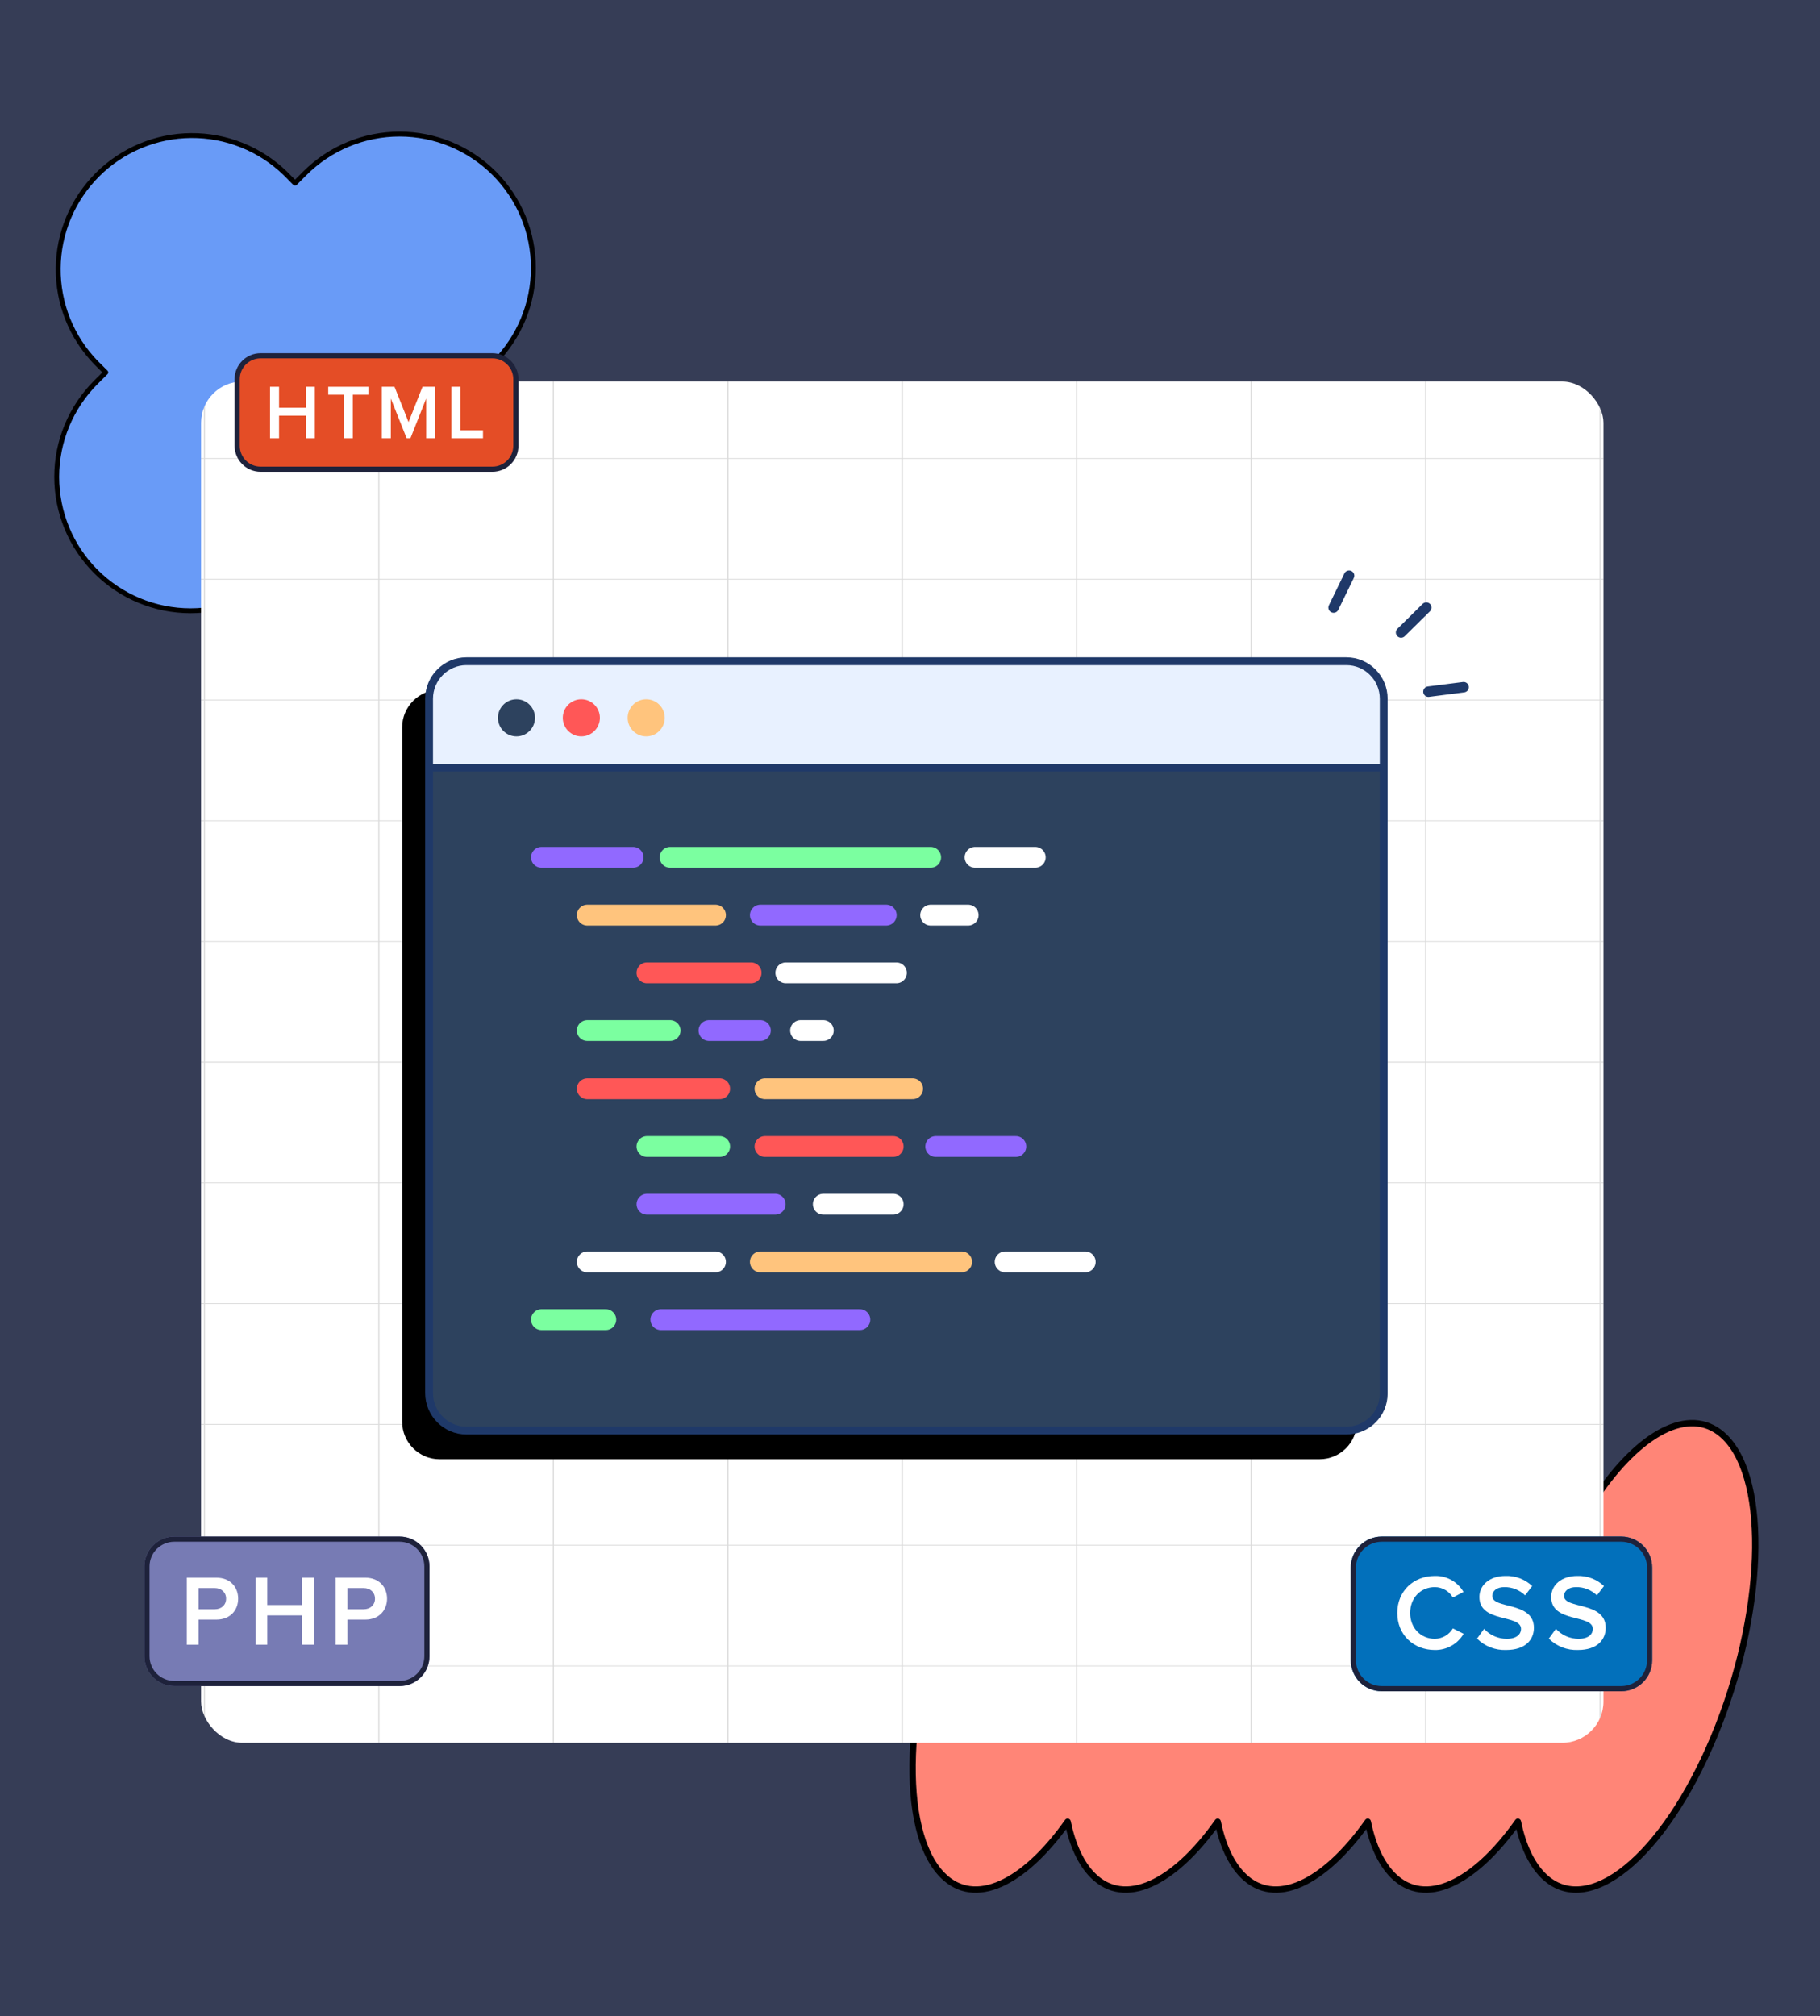 <svg width="353" height="391" viewBox="0 0 353 391" fill="none" xmlns="http://www.w3.org/2000/svg">
<rect width="353" height="391" fill="#363D56"/>
<path d="M294.401 353.303C285.915 365.284 276.389 369.933 270.171 363.715C267.847 361.391 266.227 357.788 265.29 353.303C256.804 365.283 247.278 369.931 241.06 363.714C238.738 361.391 237.117 357.79 236.18 353.308C227.695 365.284 218.171 369.931 211.954 363.714C209.631 361.391 208.011 357.79 207.074 353.308C198.589 365.284 189.066 369.931 182.848 363.714C174.279 355.144 175.238 329.178 184.992 305.719C194.746 282.259 209.6 270.189 218.17 278.759C220.492 281.082 222.114 284.682 223.052 289.164C231.536 277.189 241.058 272.542 247.275 278.759C249.598 281.082 251.22 284.682 252.157 289.164C260.642 277.189 270.164 272.542 276.381 278.759C278.705 281.083 280.326 284.686 281.264 289.172C289.75 277.192 299.274 272.543 305.492 278.761C307.816 281.084 309.438 284.687 310.375 289.171C318.861 277.19 328.385 272.541 334.603 278.759C343.173 287.329 342.213 313.293 332.46 336.753C322.706 360.213 307.852 372.283 299.282 363.713C296.959 361.389 295.338 357.787 294.401 353.303Z" fill="#FF8577"/>
<path d="M294.401 353.303L295.002 353.177C294.952 352.938 294.765 352.752 294.526 352.702C294.287 352.652 294.041 352.749 293.9 352.948L294.401 353.303ZM270.171 363.715L269.737 364.149L269.737 364.149L270.171 363.715ZM265.29 353.303L265.891 353.177C265.841 352.938 265.654 352.752 265.415 352.702C265.176 352.652 264.93 352.749 264.789 352.948L265.29 353.303ZM241.06 363.714L240.626 364.148L240.626 364.148L241.06 363.714ZM236.18 353.308L236.78 353.182C236.73 352.943 236.544 352.757 236.305 352.707C236.066 352.657 235.82 352.754 235.679 352.953L236.18 353.308ZM211.954 363.714L211.52 364.148L211.52 364.148L211.954 363.714ZM207.074 353.308L207.675 353.182C207.625 352.943 207.438 352.757 207.199 352.707C206.96 352.657 206.714 352.754 206.573 352.953L207.074 353.308ZM182.848 363.714L182.415 364.148L182.415 364.148L182.848 363.714ZM184.992 305.719L184.425 305.483L184.992 305.719ZM218.17 278.759L218.604 278.325L218.17 278.759ZM223.052 289.164L222.451 289.29C222.501 289.529 222.688 289.715 222.927 289.765C223.166 289.815 223.411 289.718 223.552 289.519L223.052 289.164ZM247.275 278.759L247.709 278.325L247.275 278.759ZM252.157 289.164L251.556 289.29C251.606 289.529 251.793 289.715 252.032 289.765C252.271 289.815 252.517 289.718 252.658 289.519L252.157 289.164ZM276.381 278.759L276.815 278.325L276.815 278.325L276.381 278.759ZM281.264 289.172L280.663 289.298C280.713 289.536 280.899 289.723 281.138 289.773C281.378 289.823 281.623 289.726 281.764 289.527L281.264 289.172ZM305.492 278.761L305.926 278.327L305.926 278.327L305.492 278.761ZM310.375 289.171L309.774 289.297C309.824 289.536 310.011 289.722 310.25 289.772C310.489 289.822 310.735 289.725 310.876 289.526L310.375 289.171ZM334.603 278.759L335.037 278.325L335.037 278.325L334.603 278.759ZM332.46 336.753L333.027 336.989L332.46 336.753ZM299.282 363.713L298.848 364.147L298.848 364.147L299.282 363.713ZM294.401 353.303L293.9 352.948C289.688 358.895 285.263 362.954 281.185 364.773C279.153 365.68 277.23 366.021 275.467 365.788C273.712 365.556 272.072 364.748 270.605 363.281L270.171 363.715L269.737 364.149C271.379 365.791 273.261 366.734 275.306 367.005C277.344 367.274 279.498 366.87 281.686 365.894C286.047 363.948 290.628 359.692 294.902 353.658L294.401 353.303ZM270.171 363.715L270.605 363.281C268.399 361.075 266.815 357.602 265.891 353.177L265.29 353.303L264.689 353.428C265.639 357.974 267.296 361.707 269.737 364.149L270.171 363.715ZM265.29 353.303L264.789 352.948C260.577 358.895 256.152 362.953 252.075 364.772C250.043 365.679 248.119 366.02 246.357 365.786C244.601 365.554 242.962 364.747 241.494 363.28L241.06 363.714L240.626 364.148C242.268 365.79 244.151 366.733 246.196 367.003C248.233 367.273 250.387 366.869 252.575 365.893C256.936 363.947 261.517 359.691 265.791 353.658L265.29 353.303ZM241.06 363.714L241.494 363.28C239.289 361.075 237.705 357.604 236.78 353.182L236.18 353.308L235.579 353.433C236.529 357.976 238.186 361.708 240.626 364.148L241.06 363.714ZM236.18 353.308L235.679 352.953C231.467 358.898 227.043 362.955 222.966 364.773C220.935 365.679 219.011 366.02 217.249 365.787C215.494 365.554 213.855 364.747 212.388 363.28L211.954 363.714L211.52 364.148C213.162 365.79 215.044 366.733 217.088 367.003C219.126 367.273 221.279 366.869 223.466 365.894C227.827 363.949 232.407 359.694 236.68 353.663L236.18 353.308ZM211.954 363.714L212.388 363.28C210.183 361.075 208.6 357.604 207.675 353.182L207.074 353.308L206.473 353.433C207.423 357.976 209.08 361.708 211.52 364.148L211.954 363.714ZM207.074 353.308L206.573 352.953C202.362 358.898 197.937 362.955 193.861 364.773C191.829 365.679 189.906 366.02 188.144 365.787C186.389 365.554 184.749 364.747 183.282 363.28L182.848 363.714L182.415 364.148C184.056 365.79 185.938 366.733 187.983 367.003C190.02 367.273 192.174 366.869 194.361 365.894C198.722 363.949 203.302 359.694 207.575 353.663L207.074 353.308ZM182.848 363.714L183.282 363.28C181.249 361.247 179.741 358.137 178.793 354.192C177.847 350.255 177.47 345.531 177.662 340.323C178.047 329.907 180.708 317.622 185.559 305.954L184.992 305.719L184.425 305.483C179.523 317.275 176.826 329.703 176.436 340.277C176.24 345.564 176.62 350.405 177.6 354.479C178.577 358.547 180.163 361.896 182.415 364.148L182.848 363.714ZM184.992 305.719L185.559 305.954C190.414 294.278 196.515 285.496 202.412 280.704C205.36 278.308 208.216 276.943 210.807 276.667C213.37 276.394 215.723 277.18 217.736 279.193L218.17 278.759L218.604 278.325C216.332 276.053 213.614 275.134 210.677 275.447C207.768 275.757 204.693 277.269 201.638 279.752C195.527 284.718 189.324 293.7 184.425 305.483L184.992 305.719ZM218.17 278.759L217.736 279.193C219.941 281.398 221.526 284.868 222.451 289.29L223.052 289.164L223.652 289.039C222.702 284.496 221.044 280.765 218.604 278.325L218.17 278.759ZM223.052 289.164L223.552 289.519C227.764 283.575 232.188 279.518 236.264 277.7C238.295 276.794 240.218 276.453 241.98 276.686C243.735 276.919 245.374 277.726 246.841 279.193L247.275 278.759L247.709 278.325C246.068 276.683 244.185 275.74 242.141 275.469C240.104 275.2 237.951 275.603 235.764 276.579C231.404 278.524 226.824 282.778 222.551 288.809L223.052 289.164ZM247.275 278.759L246.841 279.193C249.047 281.398 250.632 284.868 251.556 289.29L252.157 289.164L252.758 289.039C251.808 284.496 250.149 280.765 247.709 278.325L247.275 278.759ZM252.157 289.164L252.658 289.519C256.869 283.575 261.293 279.518 265.369 277.7C267.401 276.794 269.324 276.453 271.086 276.686C272.84 276.919 274.48 277.726 275.947 279.193L276.381 278.759L276.815 278.325C275.173 276.683 273.291 275.74 271.247 275.47C269.21 275.2 267.056 275.604 264.869 276.579C260.509 278.524 255.93 282.778 251.656 288.809L252.157 289.164ZM276.381 278.759L275.947 279.193C278.153 281.399 279.738 284.872 280.663 289.298L281.264 289.172L281.864 289.046C280.915 284.5 279.256 280.766 276.815 278.325L276.381 278.759ZM281.264 289.172L281.764 289.527C285.977 283.58 290.401 279.522 294.478 277.703C296.51 276.796 298.434 276.455 300.196 276.688C301.951 276.92 303.591 277.728 305.058 279.195L305.492 278.761L305.926 278.327C304.284 276.685 302.402 275.742 300.357 275.471C298.319 275.202 296.166 275.606 293.978 276.582C289.617 278.527 285.037 282.784 280.763 288.817L281.264 289.172ZM305.492 278.761L305.058 279.195C307.264 281.401 308.85 284.873 309.774 289.297L310.375 289.171L310.976 289.045C310.026 284.501 308.367 280.768 305.926 278.327L305.492 278.761ZM310.375 289.171L310.876 289.526C315.088 283.579 319.513 279.52 323.59 277.701C325.622 276.794 327.545 276.453 329.307 276.686C331.063 276.918 332.702 277.726 334.169 279.193L334.603 278.759L335.037 278.325C333.395 276.683 331.513 275.74 329.468 275.469C327.431 275.2 325.277 275.604 323.09 276.58C318.728 278.526 314.148 282.782 309.874 288.816L310.375 289.171ZM334.603 278.759L334.169 279.193C336.203 281.226 337.711 284.336 338.659 288.28C339.605 292.218 339.982 296.942 339.79 302.15C339.405 312.566 336.744 324.85 331.893 336.517L332.46 336.753L333.027 336.989C337.929 325.197 340.625 312.769 341.016 302.195C341.212 296.908 340.831 292.068 339.852 287.993C338.875 283.926 337.289 280.577 335.037 278.325L334.603 278.759ZM332.46 336.753L331.893 336.517C327.038 348.194 320.937 356.976 315.04 361.768C312.092 364.164 309.236 365.529 306.645 365.805C304.082 366.078 301.729 365.292 299.716 363.279L299.282 363.713L298.848 364.147C301.12 366.419 303.838 367.338 306.775 367.025C309.684 366.715 312.759 365.203 315.814 362.72C321.925 357.754 328.128 348.772 333.027 336.989L332.46 336.753ZM299.282 363.713L299.716 363.279C297.51 361.073 295.926 357.601 295.002 353.177L294.401 353.303L293.8 353.428C294.75 357.973 296.407 361.706 298.848 364.147L299.282 363.713Z" fill="black"/>
<path d="M55.317 33.602L57.221 35.517L59.136 33.602C64.005 28.735 70.608 26 77.493 26C84.378 26 90.981 28.735 95.851 33.602C100.718 38.472 103.453 45.075 103.453 51.96C103.453 58.845 100.718 65.448 95.851 70.317L93.936 72.232L95.851 74.136C100.593 79.031 103.221 85.594 103.167 92.409C103.114 99.224 100.383 105.744 95.564 110.563C90.744 115.383 84.224 118.114 77.409 118.167C70.594 118.221 64.031 115.593 59.136 110.851L57.221 108.936L55.317 110.851C50.448 115.718 43.845 118.453 36.96 118.453C30.075 118.453 23.472 115.718 18.602 110.851C13.735 105.982 11 99.378 11 92.493C11 85.608 13.735 79.005 18.602 74.136L20.517 72.232L18.602 70.317C13.86 65.423 11.232 58.86 11.286 52.045C11.339 45.23 14.07 38.709 18.89 33.89C23.709 29.07 30.23 26.339 37.045 26.286C43.86 26.232 50.423 28.86 55.317 33.602Z" fill="#699BF7" stroke="black" stroke-width="0.948" stroke-miterlimit="10" stroke-linejoin="round"/>
<g clip-path="url(#clip0_3543_4252)">
<rect x="39" y="74" width="272" height="264" rx="8" fill="white"/>
<path opacity="0.14" fill-rule="evenodd" clip-rule="evenodd" d="M-28.155 42H-62V65.571V65.42H-61.781V42.151H-28.155V65.42V42ZM5.689 42H-28.155V65.42H-27.937V42.151H5.689V65.42V42ZM39.534 42H5.689V65.42H5.908V42.151H39.534V65.42V42ZM73.379 42H39.534V65.42H39.753V42.151H73.379V65.42V42ZM107.223 42H73.379V65.42H73.597V42.151H107.223V65.42V42ZM141.068 42H107.223V65.42H107.442V42.151H141.068V65.42V42ZM174.869 42H141.068V65.42H141.287V42.151H174.869V65.42V42ZM208.713 42H174.869V65.42H175.131V42.151H208.713V65.42V42ZM242.558 42H208.713V65.42H208.932V42.151H242.558V65.42V42ZM276.403 42H242.558V65.42H242.777V42.151H276.403V65.42V42ZM310.247 42H276.403V65.42H276.621V42.151H310.247V65.42V42ZM344.092 42H310.247V65.42H310.466V42.151H344.092V65.42V42ZM377.937 42H344.092V65.42H344.311V42.151H377.937V65.42V42ZM412 42H377.937V65.42H378.155V42.151H411.781V65.42H412V42ZM-28.155 65.42H-61.781H-62V65.571V88.991V88.84H-61.781V65.571H-28.155V88.84V65.42ZM5.689 65.42H-27.937H-28.155V88.84H-27.937V65.571H5.689V88.84V65.42ZM39.534 65.42H5.908H5.689V88.84H5.908V65.571H39.534V88.84V65.42ZM73.379 65.42H39.753H39.534V88.84H39.753V65.571H73.379V88.84V65.42ZM107.223 65.42H73.597H73.379V88.84H73.597V65.571H107.223V88.84V65.42ZM141.068 65.42H107.442H107.223V88.84H107.442V65.571H141.068V88.84V65.42ZM174.869 65.42H141.287H141.068V88.84H141.287V65.571H174.869V88.84V65.42ZM208.713 65.42H175.131H174.869V88.84H175.131V65.571H208.713V88.84V65.42ZM242.558 65.42H208.932H208.713V88.84H208.932V65.571H242.558V88.84V65.42ZM276.403 65.42H242.777H242.558V88.84H242.777V65.571H276.403V88.84V65.42ZM310.247 65.42H276.621H276.403V88.84H276.621V65.571H310.247V88.84V65.42ZM344.092 65.42H310.466H310.247V88.84H310.466V65.571H344.092V88.84V65.42ZM377.937 65.42H344.311H344.092V88.84H344.311V65.571H377.937V88.84V65.42ZM412 65.42H411.781H378.155H377.937V88.84H378.155V65.571H411.781V88.84H412V65.42ZM-28.155 88.84H-61.781H-62V88.991V112.411V112.26H-61.781V88.991H-28.155V112.26V88.84ZM5.689 88.84H-27.937H-28.155V112.26H-27.937V88.991H5.689V112.26V88.84ZM39.534 88.84H5.908H5.689V112.26H5.908V88.991H39.534V112.26V88.84ZM73.379 88.84H39.753H39.534V112.26H39.753V88.991H73.379V112.26V88.84ZM107.223 88.84H73.597H73.379V112.26H73.597V88.991H107.223V112.26V88.84ZM141.068 88.84H107.442H107.223V112.26H107.442V88.991H141.068V112.26V88.84ZM174.869 88.84H141.287H141.068V112.26H141.287V88.991H174.869V112.26V88.84ZM208.713 88.84H175.131H174.869V112.26H175.131V88.991H208.713V112.26V88.84ZM242.558 88.84H208.932H208.713V112.26H208.932V88.991H242.558V112.26V88.84ZM276.403 88.84H242.777H242.558V112.26H242.777V88.991H276.403V112.26V88.84ZM310.247 88.84H276.621H276.403V112.26H276.621V88.991H310.247V112.26V88.84ZM344.092 88.84H310.466H310.247V112.26H310.466V88.991H344.092V112.26V88.84ZM377.937 88.84H344.311H344.092V112.26H344.311V88.991H377.937V112.26V88.84ZM412 88.84H411.781H378.155H377.937V112.26H378.155V88.991H411.781V112.26H412V88.84ZM-28.155 112.26H-61.781H-62V112.411V135.831V135.68H-61.781V112.411H-28.155V135.68V112.26ZM5.689 112.26H-27.937H-28.155V135.68H-27.937V112.411H5.689V135.68V112.26ZM39.534 112.26H5.908H5.689V135.68H5.908V112.411H39.534V135.68V112.26ZM73.379 112.26H39.753H39.534V135.68H39.753V112.411H73.379V135.68V112.26ZM107.223 112.26H73.597H73.379V135.68H73.597V112.411H107.223V135.68V112.26ZM141.068 112.26H107.442H107.223V135.68H107.442V112.411H141.068V135.68V112.26ZM174.869 112.26H141.287H141.068V135.68H141.287V112.411H174.869V135.68V112.26ZM208.713 112.26H175.131H174.869V135.68H175.131V112.411H208.713V135.68V112.26ZM242.558 112.26H208.932H208.713V135.68H208.932V112.411H242.558V135.68V112.26ZM276.403 112.26H242.777H242.558V135.68H242.777V112.411H276.403V135.68V112.26ZM310.247 112.26H276.621H276.403V135.68H276.621V112.411H310.247V135.68V112.26ZM344.092 112.26H310.466H310.247V135.68H310.466V112.411H344.092V135.68V112.26ZM377.937 112.26H344.311H344.092V135.68H344.311V112.411H377.937V135.68V112.26ZM412 112.26H411.781H378.155H377.937V135.68H378.155V112.411H411.781V135.68H412V112.26ZM-28.155 135.68H-61.781H-62V135.831V159.251V159.1H-61.781V135.831H-28.155V159.1V135.68ZM5.689 135.68H-27.937H-28.155V159.1H-27.937V135.831H5.689V159.1V135.68ZM39.534 135.68H5.908H5.689V159.1H5.908V135.831H39.534V159.1V135.68ZM73.379 135.68H39.753H39.534V159.1H39.753V135.831H73.379V159.1V135.68ZM107.223 135.68H73.597H73.379V159.1H73.597V135.831H107.223V159.1V135.68ZM141.068 135.68H107.442H107.223V159.1H107.442V135.831H141.068V159.1V135.68ZM174.869 135.68H141.287H141.068V159.1H141.287V135.831H174.869V159.1V135.68ZM208.713 135.68H175.131H174.869V159.1H175.131V135.831H208.713V159.1V135.68ZM242.558 135.68H208.932H208.713V159.1H208.932V135.831H242.558V159.1V135.68ZM276.403 135.68H242.777H242.558V159.1H242.777V135.831H276.403V159.1V135.68ZM310.247 135.68H276.621H276.403V159.1H276.621V135.831H310.247V159.1V135.68ZM344.092 135.68H310.466H310.247V159.1H310.466V135.831H344.092V159.1V135.68ZM377.937 135.68H344.311H344.092V159.1H344.311V135.831H377.937V159.1V135.68ZM412 135.68H411.781H378.155H377.937V159.1H378.155V135.831H411.781V159.1H412V135.68ZM-28.155 159.1H-61.781H-62V159.251V182.671V182.52H-61.781V159.251H-28.155V182.52V159.1ZM5.689 159.1H-27.937H-28.155V182.52H-27.937V159.251H5.689V182.52V159.1ZM39.534 159.1H5.908H5.689V182.52H5.908V159.251H39.534V182.52V159.1ZM73.379 159.1H39.753H39.534V182.52H39.753V159.251H73.379V182.52V159.1ZM107.223 159.1H73.597H73.379V182.52H73.597V159.251H107.223V182.52V159.1ZM141.068 159.1H107.442H107.223V182.52H107.442V159.251H141.068V182.52V159.1ZM174.869 159.1H141.287H141.068V182.52H141.287V159.251H174.869V182.52V159.1ZM208.713 159.1H175.131H174.869V182.52H175.131V159.251H208.713V182.52V159.1ZM242.558 159.1H208.932H208.713V182.52H208.932V159.251H242.558V182.52V159.1ZM276.403 159.1H242.777H242.558V182.52H242.777V159.251H276.403V182.52V159.1ZM310.247 159.1H276.621H276.403V182.52H276.621V159.251H310.247V182.52V159.1ZM344.092 159.1H310.466H310.247V182.52H310.466V159.251H344.092V182.52V159.1ZM377.937 159.1H344.311H344.092V182.52H344.311V159.251H377.937V182.52V159.1ZM412 159.1H411.781H378.155H377.937V182.52H378.155V159.251H411.781V182.52H412V159.1ZM-28.155 182.52H-61.781H-62V182.671V206.091V205.909H-61.781V182.671H-28.155V205.909V182.52ZM5.689 182.52H-27.937H-28.155V205.909H-27.937V182.671H5.689V205.909V182.52ZM39.534 182.52H5.908H5.689V205.909H5.908V182.671H39.534V205.909V182.52ZM73.379 182.52H39.753H39.534V205.909H39.753V182.671H73.379V205.909V182.52ZM107.223 182.52H73.597H73.379V205.909H73.597V182.671H107.223V205.909V182.52ZM141.068 182.52H107.442H107.223V205.909H107.442V182.671H141.068V205.909V182.52ZM174.869 182.52H141.287H141.068V205.909H141.287V182.671H174.869V205.909V182.52ZM208.713 182.52H175.131H174.869V205.909H175.131V182.671H208.713V205.909V182.52ZM242.558 182.52H208.932H208.713V205.909H208.932V182.671H242.558V205.909V182.52ZM276.403 182.52H242.777H242.558V205.909H242.777V182.671H276.403V205.909V182.52ZM310.247 182.52H276.621H276.403V205.909H276.621V182.671H310.247V205.909V182.52ZM344.092 182.52H310.466H310.247V205.909H310.466V182.671H344.092V205.909V182.52ZM377.937 182.52H344.311H344.092V205.909H344.311V182.671H377.937V205.909V182.52ZM412 182.52H411.781H378.155H377.937V205.909H378.155V182.671H411.781V205.909H412V182.52ZM-28.155 205.909H-61.781H-62V206.091V229.48V229.329H-61.781V206.091H-28.155V229.329V205.909ZM5.689 205.909H-27.937H-28.155V229.329H-27.937V206.091H5.689V229.329V205.909ZM39.534 205.909H5.908H5.689V229.329H5.908V206.091H39.534V229.329V205.909ZM73.379 205.909H39.753H39.534V229.329H39.753V206.091H73.379V229.329V205.909ZM107.223 205.909H73.597H73.379V229.329H73.597V206.091H107.223V229.329V205.909ZM141.068 205.909H107.442H107.223V229.329H107.442V206.091H141.068V229.329V205.909ZM174.869 205.909H141.287H141.068V229.329H141.287V206.091H174.869V229.329V205.909ZM208.713 205.909H175.131H174.869V229.329H175.131V206.091H208.713V229.329V205.909ZM242.558 205.909H208.932H208.713V229.329H208.932V206.091H242.558V229.329V205.909ZM276.403 205.909H242.777H242.558V229.329H242.777V206.091H276.403V229.329V205.909ZM310.247 205.909H276.621H276.403V229.329H276.621V206.091H310.247V229.329V205.909ZM344.092 205.909H310.466H310.247V229.329H310.466V206.091H344.092V229.329V205.909ZM377.937 205.909H344.311H344.092V229.329H344.311V206.091H377.937V229.329V205.909ZM412 205.909H411.781H378.155H377.937V229.329H378.155V206.091H411.781V229.329H412V205.909ZM-28.155 229.329H-61.781H-62V229.48V252.9V252.749H-61.781V229.48H-28.155V252.749V229.329ZM5.689 229.329H-27.937H-28.155V252.749H-27.937V229.48H5.689V252.749V229.329ZM39.534 229.329H5.908H5.689V252.749H5.908V229.48H39.534V252.749V229.329ZM73.379 229.329H39.753H39.534V252.749H39.753V229.48H73.379V252.749V229.329ZM107.223 229.329H73.597H73.379V252.749H73.597V229.48H107.223V229.329ZM141.068 229.329H107.442H107.223V229.48V252.749H107.442V229.48H141.068V229.329ZM174.869 229.329H141.287H141.068V229.48V252.749H141.287V229.48H174.869V229.329ZM208.713 229.329H175.131H174.869V229.48V252.749H175.131V229.48H208.713V229.329ZM242.558 229.329H208.932H208.713V229.48V252.749H208.932V229.48H242.558V229.329ZM276.403 229.329H242.777H242.558V229.48V252.749H242.777V229.48H276.403V229.329ZM310.247 229.329H276.621H276.403V229.48V252.749H276.621V229.48H310.247V229.329ZM344.092 229.329H310.466H310.247V229.48V252.749H310.466V229.48H344.092V229.329ZM377.937 229.329H344.311H344.092V229.48V252.749H344.311V229.48H377.937V229.329ZM412 229.329H411.781H378.155H377.937V229.48V252.749H378.155V229.48H411.781V252.749H412V229.329ZM-28.155 252.749H-61.781H-62V252.9V276.32V276.169H-61.781V252.9H-28.155V252.749ZM5.689 252.749H-27.937H-28.155V252.9V276.169H-27.937V252.9H5.689V252.749ZM39.534 252.749H5.908H5.689V252.9V276.169H5.908V252.9H39.534V252.749ZM73.379 252.749H39.753H39.534V252.9V276.169H39.753V252.9H73.379V252.749ZM107.223 252.749H73.597H73.379V252.9V276.169H73.597V252.9H107.223V276.169V252.749ZM141.068 252.749H107.442H107.223V276.169H107.442V252.9H141.068V276.169V252.749ZM174.869 252.749H141.287H141.068V276.169H141.287V252.9H174.869V276.169V252.749ZM208.713 252.749H175.131H174.869V276.169H175.131V252.9H208.713V276.169V252.749ZM242.558 252.749H208.932H208.713V276.169H208.932V252.9H242.558V276.169V252.749ZM276.403 252.749H242.777H242.558V276.169H242.777V252.9H276.403V276.169V252.749ZM310.247 252.749H276.621H276.403V276.169H276.621V252.9H310.247V276.169V252.749ZM344.092 252.749H310.466H310.247V276.169H310.466V252.9H344.092V276.169V252.749ZM377.937 252.749H344.311H344.092V276.169H344.311V252.9H377.937V276.169V252.749ZM412 252.749H411.781H378.155H377.937V276.169H378.155V252.9H411.781V276.169H412V252.749ZM-28.155 276.169H-61.781H-62V276.32V299.74V299.589H-61.781V276.32H-28.155V299.589V276.169ZM5.689 276.169H-27.937H-28.155V299.589H-27.937V276.32H5.689V299.589V276.169ZM39.534 276.169H5.908H5.689V299.589H5.908V276.32H39.534V299.589V276.169ZM73.379 276.169H39.753H39.534V299.589H39.753V276.32H73.379V299.589V276.169ZM107.223 276.169H73.597H73.379V299.589H73.597V276.32H107.223V299.589V276.169ZM141.068 276.169H107.442H107.223V299.589H107.442V276.32H141.068V299.589V276.169ZM174.869 276.169H141.287H141.068V299.589H141.287V276.32H174.869V299.589V276.169ZM208.713 276.169H175.131H174.869V299.589H175.131V276.32H208.713V299.589V276.169ZM242.558 276.169H208.932H208.713V299.589H208.932V276.32H242.558V299.589V276.169ZM276.403 276.169H242.777H242.558V299.589H242.777V276.32H276.403V299.589V276.169ZM310.247 276.169H276.621H276.403V299.589H276.621V276.32H310.247V299.589V276.169ZM344.092 276.169H310.466H310.247V299.589H310.466V276.32H344.092V299.589V276.169ZM377.937 276.169H344.311H344.092V299.589H344.311V276.32H377.937V299.589V276.169ZM412 276.169H411.781H378.155H377.937V299.589H378.155V276.32H411.781V299.589H412V276.169ZM-28.155 299.589H-61.781H-62V299.74V323.16V323.009H-61.781V299.74H-28.155V323.009V299.589ZM5.689 299.589H-27.937H-28.155V323.009H-27.937V299.74H5.689V323.009V299.589ZM39.534 299.589H5.908H5.689V323.009H5.908V299.74H39.534V323.009V299.589ZM73.379 299.589H39.753H39.534V323.009H39.753V299.74H73.379V323.009V299.589ZM107.223 299.589H73.597H73.379V323.009H73.597V299.74H107.223V323.009V299.589ZM141.068 299.589H107.442H107.223V323.009H107.442V299.74H141.068V323.009V299.589ZM174.869 299.589H141.287H141.068V323.009H141.287V299.74H174.869V323.009V299.589ZM208.713 299.589H175.131H174.869V323.009H175.131V299.74H208.713V323.009V299.589ZM242.558 299.589H208.932H208.713V323.009H208.932V299.74H242.558V323.009V299.589ZM276.403 299.589H242.777H242.558V323.009H242.777V299.74H276.403V323.009V299.589ZM310.247 299.589H276.621H276.403V323.009H276.621V299.74H310.247V323.009V299.589ZM344.092 299.589H310.466H310.247V323.009H310.466V299.74H344.092V323.009V299.589ZM377.937 299.589H344.311H344.092V323.009H344.311V299.74H377.937V323.009V299.589ZM412 299.589H411.781H378.155H377.937V323.009H378.155V299.74H411.781V323.009H412V299.589ZM-28.155 323.009H-61.781H-62V323.16V346.58V346.429H-61.781V323.16H-28.155V346.429V323.009ZM5.689 323.009H-27.937H-28.155V346.429H-27.937V323.16H5.689V346.429V323.009ZM39.534 323.009H5.908H5.689V346.429H5.908V323.16H39.534V346.429V323.009ZM73.379 323.009H39.753H39.534V346.429H39.753V323.16H73.379V346.429V323.009ZM107.223 323.009H73.597H73.379V346.429H73.597V323.16H107.223V346.429V323.009ZM141.068 323.009H107.442H107.223V346.429H107.442V323.16H141.068V346.429V323.009ZM174.869 323.009H141.287H141.068V346.429H141.287V323.16H174.869V346.429V323.009ZM208.713 323.009H175.131H174.869V346.429H175.131V323.16H208.713V346.429V323.009ZM242.558 323.009H208.932H208.713V346.429H208.932V323.16H242.558V346.429V323.009ZM276.403 323.009H242.777H242.558V346.429H242.777V323.16H276.403V346.429V323.009ZM310.247 323.009H276.621H276.403V346.429H276.621V323.16H310.247V346.429V323.009ZM344.092 323.009H310.466H310.247V346.429H310.466V323.16H344.092V346.429V323.009ZM377.937 323.009H344.311H344.092V346.429H344.311V323.16H377.937V346.429V323.009ZM412 323.009H411.781H378.155H377.937V346.429H378.155V323.16H411.781V346.429H412V323.009ZM-61.781 369.849V346.58H-28.155V369.849H-61.781ZM-28.155 346.429H-61.781H-62V346.58V370H-27.937H-28.155V346.429ZM-27.937 369.849V346.58H5.689V369.849H-27.937ZM5.689 346.429H-27.937H-28.155V370H-27.937H5.908H5.689V346.429ZM5.908 369.849V346.58H39.534V369.849H5.908ZM39.534 346.429H5.908H5.689V370H5.908H39.753H39.534V346.429ZM39.753 369.849V346.58H73.379V369.849H39.753ZM73.379 346.429H39.753H39.534V370H39.753H73.597H73.379V346.429ZM73.597 369.849V346.58H107.223V369.849H73.597ZM107.223 346.429H73.597H73.379V370H73.597H107.442H107.223V346.429ZM107.442 369.849V346.58H141.068V369.849H107.442ZM141.068 346.429H107.442H107.223V370H107.442H141.287H141.068V346.429ZM141.287 369.849V346.58H174.869V369.849H141.287ZM174.869 346.429H141.287H141.068V370H141.287H175.131H174.869V346.429ZM175.131 369.849V346.58H208.713V369.849H175.131ZM208.713 346.429H175.131H174.869V370H175.131H208.932H208.713V346.429ZM208.932 369.849V346.58H242.558V369.849H208.932ZM242.558 346.429H208.932H208.713V370H208.932H242.777H242.558V346.429ZM242.777 369.849V346.58H276.403V369.849H242.777ZM276.403 346.429H242.777H242.558V370H242.777H276.621H276.403V346.429ZM276.621 369.849V346.58H310.247V369.849H276.621ZM310.247 346.429H276.621H276.403V370H276.621H310.466H310.247V346.429ZM310.466 369.849V346.58H344.092V369.849H310.466ZM344.092 346.429H310.466H310.247V370H310.466H344.311H344.092V346.429ZM344.311 369.849V346.58H377.937V369.849H344.311ZM377.937 346.429H344.311H344.092V370H344.311H378.155H377.937V346.429ZM378.155 369.849V346.58H411.781V369.849H378.155ZM412 346.429H411.781H378.155H377.937V370H378.155H412V369.909V346.429Z" fill="url(#paint0_radial_3543_4252)"/>
</g>
<g filter="url(#filter0_d_3543_4252)">
<path d="M95.505 69H50.547C48.036 69 46 71.036 46 73.547V86.453C46 88.964 48.036 91 50.547 91H95.505C98.017 91 100.053 88.964 100.053 86.453V73.547C100.053 71.036 98.017 69 95.505 69Z" fill="#E44D26"/>
<path d="M95.505 69H50.547C48.036 69 46 71.036 46 73.547V86.453C46 88.964 48.036 91 50.547 91H95.505C98.017 91 100.053 88.964 100.053 86.453V73.547C100.053 71.036 98.017 69 95.505 69Z" stroke="#1E223B" stroke-miterlimit="10"/>
</g>
<path d="M59.31 84.987V80.621H54.124V84.987H52.375V75.016H54.124V79.081H59.31V75.016H61.059V84.987H59.31Z" fill="white"/>
<path d="M66.682 84.986V76.557H63.662V75.018H71.449V76.557H68.429V84.986H66.682Z" fill="white"/>
<path d="M82.662 84.987V77.288L79.613 84.987H78.867L75.803 77.288V84.987H74.054V75.016H76.52L79.241 81.862L81.946 75.016H84.412V84.987H82.662Z" fill="white"/>
<path d="M87.534 84.987V75.016H89.283V83.445H93.678V84.987H87.534Z" fill="white"/>
<g filter="url(#filter1_d_3543_4252)">
<path d="M314.447 298H268C264.686 298 262 300.686 262 304V322C262 325.314 264.686 328 268 328H314.447C317.761 328 320.447 325.314 320.447 322V304C320.447 300.686 317.761 298 314.447 298Z" fill="#0270BB"/>
<path d="M268 298.5H314.447C317.485 298.5 319.947 300.962 319.947 304V322C319.947 325.038 317.485 327.5 314.447 327.5H268C264.962 327.5 262.5 325.038 262.5 322V304C262.5 300.962 264.962 298.5 268 298.5Z" stroke="#1E223B"/>
</g>
<path d="M271.013 312.819C271.013 308.531 274.198 305.637 278.298 305.637C279.418 305.606 280.525 305.878 281.504 306.424C282.482 306.97 283.295 307.77 283.856 308.739L281.795 309.821C281.436 309.211 280.925 308.705 280.312 308.351C279.7 307.998 279.006 307.808 278.298 307.802C275.551 307.802 273.51 309.883 273.51 312.819C273.51 315.712 275.551 317.835 278.298 317.835C279.005 317.824 279.697 317.633 280.309 317.28C280.921 316.926 281.433 316.422 281.795 315.816L283.877 316.857C283.31 317.829 282.494 318.632 281.513 319.185C280.533 319.737 279.423 320.019 278.298 320C274.197 320 271.013 317.086 271.013 312.819Z" fill="white"/>
<path d="M286.478 317.793L287.852 315.9C288.41 316.509 289.088 316.996 289.845 317.329C290.601 317.662 291.418 317.835 292.244 317.835C294.242 317.835 295.013 316.857 295.013 315.92C295.013 313.006 286.935 314.817 286.935 309.718C286.935 307.406 288.934 305.637 291.995 305.637C292.945 305.604 293.893 305.76 294.782 306.096C295.672 306.432 296.486 306.941 297.178 307.594L295.804 309.404C295.269 308.884 294.637 308.475 293.944 308.2C293.251 307.925 292.511 307.79 291.765 307.802C290.35 307.802 289.434 308.51 289.434 309.527C289.434 312.13 297.51 310.526 297.51 315.689C297.51 318 295.866 319.998 292.14 319.998C291.095 320.04 290.053 319.866 289.079 319.487C288.104 319.108 287.219 318.531 286.478 317.793Z" fill="white"/>
<path d="M300.402 317.793L301.777 315.9C302.335 316.509 303.013 316.996 303.769 317.329C304.526 317.662 305.343 317.834 306.169 317.835C308.167 317.835 308.937 316.857 308.937 315.92C308.937 313.006 300.86 314.817 300.86 309.718C300.86 307.406 302.859 305.637 305.919 305.637C306.87 305.604 307.817 305.76 308.707 306.096C309.597 306.432 310.411 306.941 311.103 307.594L309.728 309.404C309.194 308.884 308.562 308.475 307.869 308.2C307.176 307.925 306.435 307.79 305.69 307.802C304.274 307.802 303.359 308.51 303.359 309.527C303.359 312.13 311.435 310.526 311.435 315.689C311.435 318 309.791 319.998 306.065 319.998C305.02 320.04 303.978 319.866 303.003 319.487C302.029 319.108 301.143 318.531 300.402 317.793Z" fill="white"/>
<g filter="url(#filter2_d_3543_4252)">
<path d="M77.502 298H33.8C30.597 298 28 300.597 28 303.8V321.2C28 324.403 30.597 327 33.8 327H77.502C80.705 327 83.302 324.403 83.302 321.2V303.8C83.302 300.597 80.705 298 77.502 298Z" fill="#777BB4"/>
<path d="M33.8 298.5H77.502C80.429 298.5 82.802 300.873 82.802 303.8V321.2C82.802 324.127 80.429 326.5 77.502 326.5H33.8C30.873 326.5 28.5 324.127 28.5 321.2V303.8C28.5 300.873 30.873 298.5 33.8 298.5Z" stroke="#1E223B"/>
</g>
<path d="M36.23 318.978V305.977H41.961C44.69 305.977 46.191 307.83 46.191 310.05C46.191 312.253 44.671 314.105 41.961 314.105H38.511V318.978H36.23ZM43.852 310.05C43.852 308.803 42.936 307.985 41.649 307.985H38.511V312.097H41.649C42.936 312.097 43.851 311.278 43.851 310.05H43.852Z" fill="white"/>
<path d="M58.604 318.978V313.286H51.84V318.978H49.559V305.977H51.839V311.278H58.604V305.977H60.884V318.978H58.604Z" fill="white"/>
<path d="M65.109 318.978V305.977H70.84C73.568 305.977 75.07 307.83 75.07 310.05C75.07 312.253 73.549 314.105 70.84 314.105H67.39V318.978H65.109ZM72.73 310.05C72.73 308.803 71.814 307.985 70.528 307.985H67.39V312.097H70.528C71.814 312.097 72.731 311.278 72.731 310.05H72.73Z" fill="white"/>
<path d="M255.935 283.001H85.222C81.25 283.001 78 279.73 78 275.732V141.066C78 137.068 81.25 133.797 85.222 133.797H255.935C259.907 133.797 263.157 137.068 263.157 141.066V275.822C263.157 279.821 259.907 283.001 255.935 283.001Z" fill="black"/>
<path d="M283.875 133.273L277.053 134.144" stroke="#1F3969" stroke-width="2.023" stroke-linecap="round"/>
<path d="M276.642 117.836L271.746 122.666" stroke="#1F3969" stroke-width="2.023" stroke-linecap="round"/>
<path d="M261.667 111.65L258.658 117.834" stroke="#1F3969" stroke-width="2.023" stroke-linecap="round"/>
<path d="M261.158 277.442H90.446C86.474 277.442 83.224 274.171 83.224 270.173V135.508C83.224 131.51 86.474 128.238 90.446 128.238H261.158C265.131 128.238 268.381 131.51 268.381 135.508V270.264C268.381 274.262 265.131 277.442 261.158 277.442Z" stroke="#1F3969" stroke-width="1.011" stroke-miterlimit="10" stroke-linecap="round" stroke-linejoin="round"/>
<path d="M261.158 277.442H90.446C86.474 277.442 83.224 274.171 83.224 270.173V135.508C83.224 131.51 86.474 128.238 90.446 128.238H261.158C265.131 128.238 268.381 131.51 268.381 135.508V270.264C268.381 274.262 265.131 277.442 261.158 277.442Z" fill="#2D425E"/>
<path d="M261.159 277.442H90.447C86.475 277.442 83.225 274.171 83.225 270.173V135.508C83.225 131.51 86.475 128.238 90.447 128.238H261.159C265.132 128.238 268.382 131.51 268.382 135.508V270.264C268.382 274.262 265.132 277.442 261.159 277.442Z" fill="#2D425E"/>
<path d="M261.159 277.442H90.447C86.475 277.442 83.225 274.171 83.225 270.173V135.508C83.225 131.51 86.475 128.238 90.447 128.238H261.159C265.132 128.238 268.382 131.51 268.382 135.508V270.264C268.382 274.262 265.132 277.442 261.159 277.442Z" fill="#2D425E"/>
<path d="M267.865 148.911H83.287V135.336C83.287 131.432 86.527 128.238 90.487 128.238H260.665C264.625 128.238 267.865 131.432 267.865 135.336V148.911Z" fill="#E8F1FF"/>
<path d="M83.224 148.876V270.173C83.224 274.171 86.474 277.442 90.446 277.442H261.158C265.131 277.442 268.381 274.262 268.381 270.264V148.876M83.224 148.876V135.508C83.224 131.51 86.474 128.238 90.446 128.238H261.158C265.131 128.238 268.381 131.51 268.381 135.508V148.876M83.224 148.876H268.381" stroke="#1F3969" stroke-width="1.517" stroke-miterlimit="10" stroke-linecap="round" stroke-linejoin="round"/>
<path d="M100.172 142.812C102.158 142.812 103.768 141.202 103.768 139.216C103.768 137.231 102.158 135.621 100.172 135.621C98.187 135.621 96.577 137.231 96.577 139.216C96.577 141.202 98.187 142.812 100.172 142.812Z" fill="#2D425E"/>
<path d="M112.755 142.812C114.741 142.812 116.351 141.202 116.351 139.216C116.351 137.231 114.741 135.621 112.755 135.621C110.77 135.621 109.16 137.231 109.16 139.216C109.16 141.202 110.77 142.812 112.755 142.812Z" fill="#FF5757"/>
<path d="M125.338 142.812C127.324 142.812 128.934 141.202 128.934 139.216C128.934 137.231 127.324 135.621 125.338 135.621C123.353 135.621 121.743 137.231 121.743 139.216C121.743 141.202 123.353 142.812 125.338 142.812Z" fill="#FFC47D"/>
<path d="M189.124 166.273H200.793" stroke="white" stroke-width="4.045" stroke-miterlimit="10" stroke-linecap="round" stroke-linejoin="round"/>
<path d="M129.975 166.273H180.508" stroke="#7BFFA0" stroke-width="4.045" stroke-miterlimit="10" stroke-linecap="round" stroke-linejoin="round"/>
<path d="M105.022 166.273H122.794" stroke="#9169FF" stroke-width="4.045" stroke-miterlimit="10" stroke-linecap="round" stroke-linejoin="round"/>
<path d="M128.179 255.93H166.774" stroke="#9169FF" stroke-width="4.045" stroke-miterlimit="10" stroke-linecap="round" stroke-linejoin="round"/>
<path d="M105.022 255.93H117.499" stroke="#7BFFA0" stroke-width="4.045" stroke-miterlimit="10" stroke-linecap="round" stroke-linejoin="round"/>
<path d="M180.508 177.479H187.778" stroke="white" stroke-width="4.045" stroke-miterlimit="10" stroke-linecap="round" stroke-linejoin="round"/>
<path d="M147.476 177.479H171.89" stroke="#9169FF" stroke-width="4.045" stroke-miterlimit="10" stroke-linecap="round" stroke-linejoin="round"/>
<path d="M113.907 177.479H138.77" stroke="#FFC47D" stroke-width="4.045" stroke-miterlimit="10" stroke-linecap="round" stroke-linejoin="round"/>
<path d="M152.415 188.676H173.867" stroke="white" stroke-width="4.045" stroke-miterlimit="10" stroke-linecap="round" stroke-linejoin="round"/>
<path d="M125.486 188.676H145.682" stroke="#FF5757" stroke-width="4.045" stroke-miterlimit="10" stroke-linecap="round" stroke-linejoin="round"/>
<path d="M155.284 199.863H159.682" stroke="white" stroke-width="4.045" stroke-miterlimit="10" stroke-linecap="round" stroke-linejoin="round"/>
<path d="M137.513 199.863H147.476" stroke="#9169FF" stroke-width="4.045" stroke-miterlimit="10" stroke-linecap="round" stroke-linejoin="round"/>
<path d="M113.907 199.863H129.974" stroke="#7BFFA0" stroke-width="4.045" stroke-miterlimit="10" stroke-linecap="round" stroke-linejoin="round"/>
<path d="M148.374 211.15H177.007" stroke="#FFC47D" stroke-width="4.045" stroke-miterlimit="10" stroke-linecap="round" stroke-linejoin="round"/>
<path d="M113.907 211.15H139.578" stroke="#FF5757" stroke-width="4.045" stroke-miterlimit="10" stroke-linecap="round" stroke-linejoin="round"/>
<path d="M181.496 222.354H197.024" stroke="#9169FF" stroke-width="4.045" stroke-miterlimit="10" stroke-linecap="round" stroke-linejoin="round"/>
<path d="M148.374 222.354H173.237" stroke="#FF5757" stroke-width="4.045" stroke-miterlimit="10" stroke-linecap="round" stroke-linejoin="round"/>
<path d="M125.487 222.354H139.579" stroke="#7BFFA0" stroke-width="4.045" stroke-miterlimit="10" stroke-linecap="round" stroke-linejoin="round"/>
<path d="M159.685 233.545H173.238" stroke="white" stroke-width="4.045" stroke-miterlimit="10" stroke-linecap="round" stroke-linejoin="round"/>
<path d="M125.487 233.545H150.35" stroke="#9169FF" stroke-width="4.045" stroke-miterlimit="10" stroke-linecap="round" stroke-linejoin="round"/>
<path d="M194.958 244.734H210.486" stroke="white" stroke-width="4.045" stroke-miterlimit="10" stroke-linecap="round" stroke-linejoin="round"/>
<path d="M147.476 244.734H186.52" stroke="#FFC47D" stroke-width="4.045" stroke-miterlimit="10" stroke-linecap="round" stroke-linejoin="round"/>
<path d="M113.907 244.734H138.77" stroke="white" stroke-width="4.045" stroke-miterlimit="10" stroke-linecap="round" stroke-linejoin="round"/>
<defs>
<filter id="filter0_d_3543_4252" x="38.5" y="61.5" width="69.053" height="37" filterUnits="userSpaceOnUse" color-interpolation-filters="sRGB">
<feFlood flood-opacity="0" result="BackgroundImageFix"/>
<feColorMatrix in="SourceAlpha" type="matrix" values="0 0 0 0 0 0 0 0 0 0 0 0 0 0 0 0 0 0 127 0" result="hardAlpha"/>
<feOffset/>
<feGaussianBlur stdDeviation="3.5"/>
<feComposite in2="hardAlpha" operator="out"/>
<feColorMatrix type="matrix" values="0 0 0 0 0 0 0 0 0 0 0 0 0 0 0 0 0 0 0.1 0"/>
<feBlend mode="normal" in2="BackgroundImageFix" result="effect1_dropShadow_3543_4252"/>
<feBlend mode="normal" in="SourceGraphic" in2="effect1_dropShadow_3543_4252" result="shape"/>
</filter>
<filter id="filter1_d_3543_4252" x="255" y="291" width="72.447" height="44" filterUnits="userSpaceOnUse" color-interpolation-filters="sRGB">
<feFlood flood-opacity="0" result="BackgroundImageFix"/>
<feColorMatrix in="SourceAlpha" type="matrix" values="0 0 0 0 0 0 0 0 0 0 0 0 0 0 0 0 0 0 127 0" result="hardAlpha"/>
<feOffset/>
<feGaussianBlur stdDeviation="3.5"/>
<feComposite in2="hardAlpha" operator="out"/>
<feColorMatrix type="matrix" values="0 0 0 0 0 0 0 0 0 0 0 0 0 0 0 0 0 0 0.1 0"/>
<feBlend mode="normal" in2="BackgroundImageFix" result="effect1_dropShadow_3543_4252"/>
<feBlend mode="normal" in="SourceGraphic" in2="effect1_dropShadow_3543_4252" result="shape"/>
</filter>
<filter id="filter2_d_3543_4252" x="21" y="291" width="69.302" height="43" filterUnits="userSpaceOnUse" color-interpolation-filters="sRGB">
<feFlood flood-opacity="0" result="BackgroundImageFix"/>
<feColorMatrix in="SourceAlpha" type="matrix" values="0 0 0 0 0 0 0 0 0 0 0 0 0 0 0 0 0 0 127 0" result="hardAlpha"/>
<feOffset/>
<feGaussianBlur stdDeviation="3.5"/>
<feComposite in2="hardAlpha" operator="out"/>
<feColorMatrix type="matrix" values="0 0 0 0 0 0 0 0 0 0 0 0 0 0 0 0 0 0 0.1 0"/>
<feBlend mode="normal" in2="BackgroundImageFix" result="effect1_dropShadow_3543_4252"/>
<feBlend mode="normal" in="SourceGraphic" in2="effect1_dropShadow_3543_4252" result="shape"/>
</filter>
<radialGradient id="paint0_radial_3543_4252" cx="0" cy="0" r="1" gradientUnits="userSpaceOnUse" gradientTransform="translate(175 236.974) rotate(90) scale(116.73 168.689)">
<stop offset="0.244"/>
<stop offset="1"/>
</radialGradient>
<clipPath id="clip0_3543_4252">
<rect x="39" y="74" width="272" height="264" rx="8" fill="white"/>
</clipPath>
</defs>
</svg>

